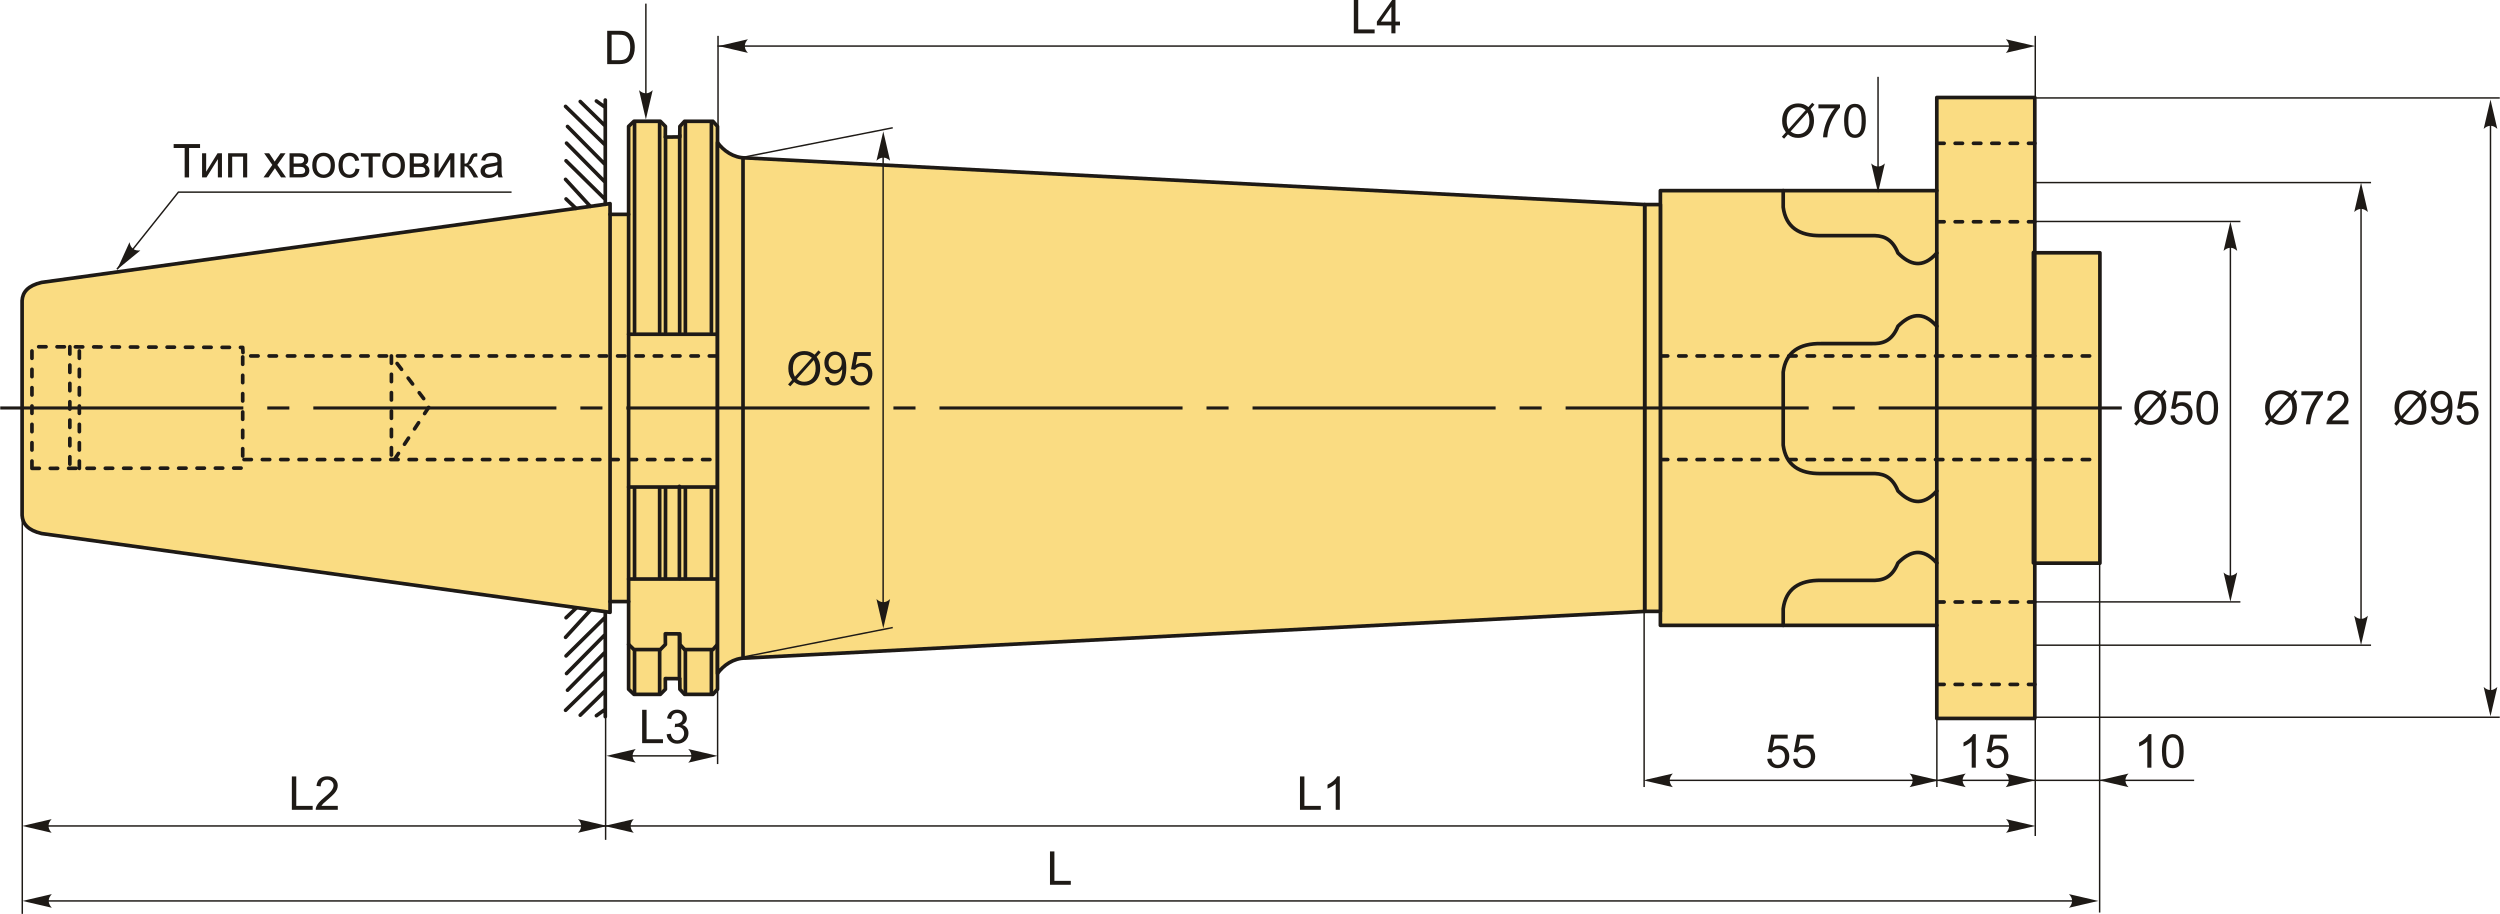 <?xml version="1.0" encoding="UTF-8"?>
<!DOCTYPE svg PUBLIC "-//W3C//DTD SVG 1.1//EN" "http://www.w3.org/Graphics/SVG/1.1/DTD/svg11.dtd">
<!-- Creator: CorelDRAW 2018 (64-Bit) -->
<svg xmlns="http://www.w3.org/2000/svg" xml:space="preserve" width="4024px" height="1471px" version="1.1" style="shape-rendering:geometricPrecision; text-rendering:geometricPrecision; image-rendering:optimizeQuality; fill-rule:evenodd; clip-rule:evenodd"
viewBox="0 0 4024 1471.29"
 xmlns:xlink="http://www.w3.org/1999/xlink">
 <defs>
  <style type="text/css">
   <![CDATA[
    .str2 {stroke:#1E1A16;stroke-width:5.91;stroke-miterlimit:22.926}
    .str3 {stroke:#1E1A16;stroke-width:2.36;stroke-miterlimit:22.926}
    .str0 {stroke:#1E1A16;stroke-width:5.91;stroke-linecap:round;stroke-linejoin:round;stroke-miterlimit:22.926}
    .str1 {stroke:#1E1A16;stroke-width:5.91;stroke-linecap:round;stroke-linejoin:round;stroke-miterlimit:22.926;stroke-dasharray:11.81 17.72}
    .fil1 {fill:none}
    .fil4 {fill:#1E1A16}
    .fil0 {fill:#FADC82}
    .fil3 {fill:#1E1A16;fill-rule:nonzero}
    .fil2 {fill:#1E1A16;fill-rule:nonzero}
   ]]>
  </style>
 </defs>
 <g id="Layer_x0020_1">
  <g id="_2893252408928">
   <g>
    <g>
     <path class="fil0 str0" d="M1154.71 306.87l0 -103.37 -7.38 -8.27 -45.62 0 -7.55 8.27 -0.19 16.98 -23.28 0.16 0.16 -17.14 -8.17 -8.27 -42.4 0 -8.66 8.27 0 141.63 -29.87 0 0 -17.3 -915.11 126.84c-21.87,5.12 -30.72,15.57 -31.44,29.35l0 345.58c0.72,13.78 9.57,24.23 31.44,29.35l915.11 126.84 0 -17.3 29.87 0 0 69.32 0 35.91 0 35.91 8.66 8.27 42.4 0 8.17 -8.27 -0.16 -17.14 23.28 0.16 0.19 16.98 7.55 8.27 45.62 0 7.38 -8.27 0 -35.91 0 -35.91 0 -31.06 0 -699.88z"/>
     <polyline class="fil1 str0" points="1011.62,1037.48 1020.28,1045.75 1062.68,1045.75 1070.85,1037.48 1070.69,1020.34 1093.97,1020.5 1094.16,1037.48 1101.71,1045.75 1147.33,1045.75 1154.71,1037.48 "/>
     <line class="fil1 str0" x1="981.75" y1="968.49" x2="981.75" y2= "345.13" />
     <line class="fil1 str0" x1="1011.62" y1="968.49" x2="1011.62" y2= "345.13" />
     <line class="fil1 str0" x1="1011.62" y1="538.06" x2="1154.71" y2= "538.06" />
     <line class="fil1 str0" x1="1011.62" y1="784.1" x2="1154.71" y2= "784.1" />
     <path class="fil1 str1" d="M51.04 754.03l339.29 -0.45 0.78 -13.73 766.71 0m-1106.78 14.18l0 -195.85 339.29 1.14 0.78 13.73 766.71 0m-1045.78 -14.87l0 195.85m15.31 0l0 -195.85m502.38 14.87l0 166.8m4.87 0l56.36 -85.88 -61.23 -80.92m-239.4 1.62l0 163.56"/>
     <path class="fil1 str0" d="M974.06 328.9l0 -167.83m-63.16 159.24l15.89 15.14m-16.68 -46.67l39.86 43.46m-39.07 -73.42l63.16 62.28m-62.38 -90.66l62.38 63.07m-60.8 -89.87l60.8 61.49m-63.95 -93.81l63.95 62.27m-40.3 -70.16l40.3 39.42m-14.29 -40.21l14.29 10.25"/>
     <path class="fil1 str0" d="M974.06 985.88l0 167.82m-63.16 -159.24l15.89 -15.14m-16.68 46.68l39.86 -43.46m-39.07 73.41l63.16 -62.28m-62.38 90.66l62.38 -63.06m-60.8 89.86l60.8 -61.48m-63.95 93.81l63.95 -62.28m-40.3 70.16l40.3 -39.42m-14.29 40.21l14.29 -10.25"/>
     <path class="fil1 str0" d="M1144.91 534.52l0 -338.2m-41.91 338.2l0 -338.2m-9.17 338.2l0 -316.79m-22.77 316.79l0 -313.96m-9.48 313.96l0 -338.2m-40.42 338.2l0 -338.2"/>
     <path class="fil1 str0" d="M1144.91 785.42l0 145.64m0 116.51l0 68.96m-41.91 -331.11l0 145.64m0 114.89l0 70.58m-9.6 -333.53l0 148.44m0 89.5l0 71.76m-22.34 -307.28l-0.18 145.41m-9.3 -145.41l0 145.64m0 115.7l0 69.77m-40.42 -331.11l0 145.64m0 115.7l0 69.77"/>
     <line class="fil1 str0" x1="1011.62" y1="932.19" x2="1154.71" y2= "932.19" />
    </g>
    <g>
     <polygon class="fil0 str0" points="3380.28,906.65 3380.28,406.97 3275.45,406.97 3275.45,156.97 3117.69,156.97 3117.69,306.87 2672.69,306.87 2672.69,1006.75 3117.69,1006.75 3117.69,1156.65 3275.45,1156.65 3275.45,906.65 "/>
     <line class="fil1 str0" x1="3117.69" y1="1006.75" x2="3117.69" y2= "306.87" />
     <line class="fil1 str0" x1="3275.45" y1="906.65" x2="3275.45" y2= "406.97" />
     <path class="fil1 str0" d="M2870.41 1006.84l0 -26.7c4.21,-32.12 25.65,-46.26 61.06,-45.8 46.65,0 33.79,0 80.44,0 17.01,0.52 33.05,-2.65 43.26,-27.99 19.12,-18.92 39.33,-25.89 62.52,0m-247.28 -599.48l0 26.7c4.21,32.12 25.65,46.25 61.06,45.8 46.65,0 33.79,0 80.44,0 17.01,-0.53 33.05,2.65 43.26,27.99 19.12,18.92 39.33,25.89 62.52,0m0 383.04c-23.19,25.89 -43.4,18.91 -62.52,0 -10.21,-25.34 -26.25,-28.52 -43.26,-27.99 -46.65,0 -33.79,0 -80.44,0 -35.41,0.45 -56.85,-13.68 -61.06,-45.8l0 -26.7 0 -64.23 0 -26.71c4.21,-32.11 25.65,-46.25 61.06,-45.8 46.65,0 33.79,0 80.44,0 17.01,0.53 33.05,-2.64 43.26,-27.98 19.12,-18.92 39.33,-25.9 62.52,0"/>
     <path class="fil1 str1" d="M3117.69 230.74l157.76 0m-157.76 126.28l157.76 0m-157.76 612.15l157.76 0m-157.76 132.67l157.76 0m-602.76 -361.99l707.59 0m-707.59 -166.8l707.59 0"/>
    </g>
    <rect class="fil0 str0" x="2647.38" y="329.36" width="25.31" height="654.91"/>
    <path class="fil0 str0" d="M1154.71 1084.27l0 -854.87c9.32,12.94 25.79,25.04 45.45,24.81l1447.22 75.15 0 654.95 -1447.22 75.14c-19.66,-0.22 -36.13,11.88 -45.45,24.82z"/>
    <line class="fil1 str2" x1="1195.79" y1="253.21" x2="1195.79" y2= "1057.82" />
   </g>
   <line class="fil1 str0" x1="3273.22" y1="906.18" x2="3273.22" y2= "406.5" />
   <path id="стрелка.cdr" class="fil2" d="M3590.35 356.69l10.99 47.25c-3.4,-3.09 -7.17,-5.16 -10.98,-5 -4.06,0.17 -7.12,1.46 -11,5l10.99 -47.25z"/>
   <path class="fil3" d="M3478.16 634.29l6.14 -6.87 3.61 3.08 -6.44 7.21c2.09,3.13 3.49,5.85 4.22,8.2 0.97,3.08 1.46,6.53 1.46,10.33 0,5.5 -1.12,10.4 -3.33,14.7 -2.23,4.3 -5.34,7.54 -9.35,9.74 -4.01,2.2 -8.28,3.3 -12.79,3.3 -3.36,0 -6.41,-0.47 -9.14,-1.42 -2.1,-0.74 -4.55,-2.15 -7.36,-4.23l-6.18 6.93 -3.61 -3.09 6.46 -7.24c-2.4,-3.64 -4,-6.74 -4.8,-9.31 -0.81,-2.58 -1.21,-5.68 -1.21,-9.29 0,-5.52 1.1,-10.43 3.3,-14.73 2.2,-4.31 5.27,-7.57 9.25,-9.8 3.96,-2.21 8.38,-3.33 13.24,-3.33 3.27,0 6.14,0.44 8.59,1.31 2.46,0.86 5.1,2.36 7.94,4.51zm-4.44 4.96c-2.31,-1.81 -4.31,-3.05 -6.04,-3.71 -1.71,-0.66 -3.72,-0.99 -6.04,-0.99 -5.34,0 -9.75,1.81 -13.22,5.44 -3.49,3.62 -5.23,9.04 -5.23,16.24 0,2.82 0.26,5.35 0.8,7.54 0.39,1.63 1.2,3.65 2.44,6.03l27.29 -30.55zm3 3.78l-27.19 30.44c1.89,1.53 3.62,2.61 5.2,3.22 2.07,0.82 4.31,1.21 6.72,1.21 5.32,0 9.69,-1.87 13.16,-5.63 3.46,-3.77 5.18,-9.04 5.18,-15.82 0,-5.09 -1.02,-9.55 -3.07,-13.42z"/>
   <path id="1" class="fil3" d="M3493.88 668.98l6.9 -0.53c0.52,3.37 1.7,5.89 3.55,7.59 1.85,1.69 4.12,2.54 6.78,2.54 3.21,0 5.9,-1.2 8.09,-3.59 2.17,-2.4 3.26,-5.57 3.26,-9.52 0,-3.77 -1.04,-6.73 -3.12,-8.9 -2.09,-2.18 -4.85,-3.27 -8.29,-3.27 -2.14,0 -4.05,0.49 -5.75,1.47 -1.69,0.97 -3.02,2.23 -3.99,3.78l-6.23 -0.9 5.18 -27.6 26.63 0 0 6.3 -21.37 0 -2.86 14.49c3.21,-2.26 6.59,-3.39 10.11,-3.39 4.68,0 8.63,1.63 11.84,4.88 3.22,3.25 4.83,7.42 4.83,12.52 0,4.87 -1.42,9.07 -4.24,12.6 -3.44,4.36 -8.14,6.53 -14.09,6.53 -4.88,0 -8.85,-1.37 -11.94,-4.11 -3.09,-2.74 -4.85,-6.37 -5.29,-10.89z"/>
   <path id="2" class="fil3" d="M3535.6 656.58c0,-6.34 0.65,-11.47 1.95,-15.34 1.31,-3.89 3.25,-6.88 5.83,-8.97 2.56,-2.08 5.8,-3.12 9.7,-3.12 2.87,0 5.4,0.57 7.59,1.74 2.17,1.16 3.97,2.84 5.37,5.02 1.4,2.18 2.5,4.84 3.3,7.98 0.82,3.14 1.22,7.37 1.22,12.69 0,6.3 -0.65,11.4 -1.94,15.27 -1.29,3.89 -3.23,6.88 -5.8,8.98 -2.57,2.1 -5.82,3.15 -9.74,3.15 -5.16,0 -9.23,-1.84 -12.18,-5.52 -3.54,-4.51 -5.3,-11.79 -5.3,-21.88zm6.75 0.02c0,8.84 1.03,14.72 3.09,17.62 2.06,2.91 4.61,4.36 7.64,4.36 3.02,0 5.57,-1.46 7.64,-4.37 2.06,-2.93 3.08,-8.79 3.08,-17.61 0,-8.84 -1.02,-14.71 -3.08,-17.61 -2.05,-2.91 -4.63,-4.36 -7.72,-4.36 -3.02,0 -5.45,1.28 -7.26,3.85 -2.26,3.26 -3.39,9.31 -3.39,18.12z"/>
   <line class="fil1 str3" x1="3273.22" y1="356.55" x2="3606.46" y2= "356.55" />
   <path id="стрелка.cdr_0" class="fil2" d="M3590.35 968.86l10.99 -47.25c-3.4,3.09 -7.17,5.16 -10.98,5.01 -4.06,-0.18 -7.12,-1.47 -11,-5.01l10.99 47.25z"/>
   <line class="fil1 str3" x1="3273.22" y1="969" x2="3606.46" y2= "969" />
   <line class="fil1 str3" x1="3590.35" y1="380.31" x2="3590.35" y2= "947.85" />
   <path id="стрелка.cdr_1" class="fil2" d="M3800.69 294.08l10.99 47.25c-3.4,-3.09 -7.17,-5.15 -10.98,-5 -4.06,0.17 -7.12,1.47 -11,5l10.99 -47.25z"/>
   <path class="fil3" d="M3688.5 634.29l6.13 -6.87 3.62 3.08 -6.44 7.21c2.09,3.13 3.49,5.85 4.22,8.2 0.97,3.08 1.45,6.53 1.45,10.33 0,5.5 -1.11,10.4 -3.32,14.7 -2.23,4.3 -5.34,7.54 -9.35,9.74 -4.02,2.2 -8.28,3.3 -12.79,3.3 -3.36,0 -6.41,-0.47 -9.14,-1.42 -2.1,-0.74 -4.55,-2.15 -7.36,-4.23l-6.18 6.93 -3.61 -3.09 6.46 -7.24c-2.4,-3.64 -4,-6.74 -4.8,-9.31 -0.81,-2.58 -1.21,-5.68 -1.21,-9.29 0,-5.52 1.1,-10.43 3.3,-14.73 2.2,-4.31 5.27,-7.57 9.25,-9.8 3.96,-2.21 8.38,-3.33 13.24,-3.33 3.27,0 6.14,0.44 8.59,1.31 2.46,0.86 5.1,2.36 7.94,4.51zm-4.44 4.96c-2.31,-1.81 -4.32,-3.05 -6.04,-3.71 -1.71,-0.66 -3.73,-0.99 -6.04,-0.99 -5.34,0 -9.75,1.81 -13.23,5.44 -3.48,3.62 -5.22,9.04 -5.22,16.24 0,2.82 0.26,5.35 0.8,7.54 0.39,1.63 1.2,3.65 2.44,6.03l27.29 -30.55zm3 3.78l-27.19 30.44c1.89,1.53 3.62,2.61 5.2,3.22 2.07,0.82 4.31,1.21 6.72,1.21 5.32,0 9.69,-1.87 13.16,-5.63 3.46,-3.77 5.18,-9.04 5.18,-15.82 0,-5.09 -1.02,-9.55 -3.07,-13.42z"/>
   <path id="1" class="fil3" d="M3704.6 636.35l0 -6.3 34.73 0 0 5.1c-3.42,3.64 -6.82,8.48 -10.17,14.51 -3.36,6.04 -5.95,12.26 -7.79,18.64 -1.31,4.49 -2.16,9.43 -2.52,14.78l-6.75 0c0.07,-4.22 0.9,-9.34 2.49,-15.33 1.58,-6 3.85,-11.77 6.81,-17.34 2.96,-5.56 6.11,-10.25 9.45,-14.06l-26.25 0z"/>
   <path id="2" class="fil3" d="M3780.52 676.78l0 6.3 -35.55 0c-0.06,-1.59 0.21,-3.11 0.77,-4.59 0.91,-2.41 2.38,-4.8 4.39,-7.14 2.01,-2.33 4.89,-5.03 8.62,-8.1 5.82,-4.78 9.77,-8.57 11.83,-11.37 2.08,-2.8 3.11,-5.45 3.11,-7.95 0,-2.62 -0.93,-4.82 -2.81,-6.62 -1.87,-1.78 -4.32,-2.68 -7.34,-2.68 -3.18,0 -5.74,0.94 -7.65,2.85 -1.91,1.88 -2.87,4.51 -2.9,7.87l-6.75 -0.67c0.46,-5.05 2.21,-8.9 5.24,-11.55 3.04,-2.66 7.1,-3.98 12.21,-3.98 5.15,0 9.24,1.42 12.24,4.29 3.01,2.86 4.51,6.41 4.51,10.64 0,2.15 -0.43,4.26 -1.32,6.33 -0.88,2.09 -2.34,4.28 -4.38,6.58 -2.05,2.29 -5.43,5.45 -10.16,9.45 -3.96,3.33 -6.51,5.58 -7.64,6.76 -1.12,1.19 -2.05,2.38 -2.79,3.58l26.37 0z"/>
   <line class="fil1 str3" x1="3273.22" y1="293.94" x2="3816.8" y2= "293.94" />
   <path id="стрелка.cdr_2" class="fil2" d="M3800.69 1038.56l10.99 -47.25c-3.4,3.09 -7.17,5.15 -10.98,5 -4.06,-0.17 -7.12,-1.47 -11,-5l10.99 47.25z"/>
   <line class="fil1 str3" x1="3273.22" y1="1038.7" x2="3816.8" y2= "1038.7" />
   <line class="fil1 str3" x1="3800.69" y1="311.88" x2="3800.69" y2= "1016.28" />
   <path id="стрелка.cdr_3" class="fil2" d="M4009.09 160.29l10.99 47.25c-3.4,-3.09 -7.16,-5.16 -10.98,-5 -4.05,0.17 -7.11,1.46 -11,5l10.99 -47.25z"/>
   <path class="fil3" d="M3896.9 634.29l6.14 -6.87 3.61 3.08 -6.44 7.21c2.09,3.13 3.49,5.85 4.23,8.2 0.96,3.08 1.45,6.53 1.45,10.33 0,5.5 -1.11,10.4 -3.33,14.7 -2.22,4.3 -5.34,7.54 -9.35,9.74 -4.01,2.2 -8.27,3.3 -12.79,3.3 -3.36,0 -6.41,-0.47 -9.14,-1.42 -2.1,-0.74 -4.55,-2.15 -7.36,-4.23l-6.17 6.93 -3.62 -3.09 6.47 -7.24c-2.4,-3.64 -4.01,-6.74 -4.8,-9.31 -0.82,-2.58 -1.22,-5.68 -1.22,-9.29 0,-5.52 1.1,-10.43 3.3,-14.73 2.2,-4.31 5.28,-7.57 9.25,-9.8 3.97,-2.21 8.38,-3.33 13.24,-3.33 3.28,0 6.14,0.44 8.59,1.31 2.46,0.86 5.1,2.36 7.94,4.51zm-4.44 4.96c-2.31,-1.81 -4.31,-3.05 -6.04,-3.71 -1.71,-0.66 -3.72,-0.99 -6.03,-0.99 -5.34,0 -9.76,1.81 -13.23,5.44 -3.49,3.62 -5.23,9.04 -5.23,16.24 0,2.82 0.27,5.35 0.8,7.54 0.39,1.63 1.2,3.65 2.44,6.03l27.29 -30.55zm3 3.78l-27.19 30.44c1.89,1.53 3.63,2.61 5.2,3.22 2.08,0.82 4.32,1.21 6.73,1.21 5.31,0 9.69,-1.87 13.15,-5.63 3.46,-3.77 5.19,-9.04 5.19,-15.82 0,-5.09 -1.03,-9.55 -3.08,-13.42z"/>
   <path id="1" class="fil3" d="M3913.6 670.63l6.3 -0.53c0.54,2.98 1.56,5.13 3.08,6.47 1.51,1.33 3.45,2.01 5.82,2.01 2.03,0 3.8,-0.46 5.34,-1.4 1.54,-0.93 2.79,-2.16 3.75,-3.72 0.96,-1.56 1.78,-3.66 2.44,-6.29 0.66,-2.64 0.99,-5.33 0.99,-8.07 0,-0.28 -0.02,-0.73 -0.04,-1.32 -1.31,2.1 -3.11,3.81 -5.39,5.11 -2.27,1.31 -4.75,1.96 -7.4,1.96 -4.44,0 -8.19,-1.61 -11.26,-4.83 -3.07,-3.22 -4.6,-7.47 -4.6,-12.74 0,-5.45 1.6,-9.83 4.81,-13.15 3.2,-3.32 7.21,-4.98 12.05,-4.98 3.48,0 6.66,0.94 9.56,2.82 2.89,1.88 5.08,4.56 6.58,8.04 1.5,3.48 2.25,8.52 2.25,15.11 0,6.86 -0.74,12.32 -2.23,16.38 -1.48,4.08 -3.71,7.17 -6.65,9.29 -2.93,2.13 -6.37,3.19 -10.32,3.19 -4.2,0 -7.63,-1.16 -10.29,-3.5 -2.65,-2.34 -4.25,-5.63 -4.79,-9.85zm26.93 -23.69c0,-3.78 -1,-6.78 -3,-8.99 -1.99,-2.21 -4.41,-3.32 -7.26,-3.32 -2.96,0 -5.51,1.18 -7.66,3.57 -2.16,2.39 -3.23,5.49 -3.23,9.29 0,3.41 1.02,6.19 3.06,8.31 2.05,2.14 4.6,3.2 7.64,3.2 3.05,0 5.55,-1.06 7.51,-3.2 1.96,-2.12 2.94,-5.08 2.94,-8.86z"/>
   <path id="2" class="fil3" d="M3954.34 668.98l6.91 -0.53c0.51,3.37 1.69,5.89 3.55,7.59 1.85,1.69 4.11,2.54 6.77,2.54 3.21,0 5.9,-1.2 8.09,-3.59 2.18,-2.4 3.26,-5.57 3.26,-9.52 0,-3.77 -1.04,-6.73 -3.12,-8.9 -2.09,-2.18 -4.85,-3.27 -8.29,-3.27 -2.14,0 -4.05,0.49 -5.75,1.47 -1.69,0.97 -3.01,2.23 -3.99,3.78l-6.23 -0.9 5.18 -27.6 26.63 0 0 6.3 -21.37 0 -2.86 14.49c3.21,-2.26 6.59,-3.39 10.11,-3.39 4.68,0 8.63,1.63 11.84,4.88 3.22,3.25 4.83,7.42 4.83,12.52 0,4.87 -1.41,9.07 -4.24,12.6 -3.44,4.36 -8.14,6.53 -14.09,6.53 -4.87,0 -8.85,-1.37 -11.94,-4.11 -3.09,-2.74 -4.85,-6.37 -5.29,-10.89z"/>
   <path id="стрелка.cdr_4" class="fil2" d="M4009.09 1153.22l10.99 -47.25c-3.4,3.09 -7.16,5.16 -10.98,5.01 -4.05,-0.17 -7.11,-1.47 -11,-5.01l10.99 47.25z"/>
   <line class="fil1 str3" x1="4009.09" y1="182.44" x2="4009.09" y2= "1145.72" />
   <line class="fil1 str3" x1="3273.22" y1="157.68" x2="4024" y2= "157.68" />
   <line class="fil1 str3" x1="3273.22" y1="1154.71" x2="4024" y2= "1154.71" />
   <polyline class="fil1 str3" points="187.85,433.47 286.84,309.27 823.17,309.27 "/>
   <path id="стрелка.cdr_5" class="fil2" d="M188.07 434.02l37.5 -30.79c-4.58,0.38 -8.83,-0.27 -11.76,-2.71 -3.11,-2.61 -4.75,-5.5 -5.67,-10.67l-20.07 44.17z"/>
   <polygon class="fil3" points="296.87,285.65 296.87,238.25 279.16,238.25 279.16,231.95 321.69,231.95 321.69,238.25 303.99,238.25 303.99,285.65 "/>
   <polygon id="1" class="fil3" points="324.91,246.72 331.51,246.72 331.51,276.41 349.85,246.72 356.94,246.72 356.94,285.65 350.34,285.65 350.34,256.15 332.02,285.65 324.91,285.65 "/>
   <polygon id="2" class="fil3" points="366.81,246.72 397.57,246.72 397.57,285.65 390.96,285.65 390.96,252.2 373.41,252.2 373.41,285.65 366.81,285.65 "/>
   <path id="3" class="fil3" d="M423.77 285.65l14.21 -20.16 -13.16 -18.77 8.11 0 6.15 9.19c1.14,1.73 2.04,3.13 2.68,4.23 1.11,-1.57 2.1,-2.98 2.99,-4.24l6.47 -9.18 8.06 0 -13.23 18.77 14.1 20.16 -8.03 0 -8.05 -12 -1.84 -2.89 -10.4 14.89 -8.06 0z"/>
   <path id="4" class="fil3" d="M465.77 246.72l15.19 0c3.73,0 6.5,0.31 8.33,0.94 1.81,0.62 3.37,1.76 4.67,3.42 1.32,1.68 1.97,3.67 1.97,5.99 0,1.87 -0.39,3.49 -1.15,4.87 -0.78,1.38 -1.93,2.55 -3.48,3.47 1.83,0.61 3.34,1.75 4.55,3.43 1.2,1.66 1.8,3.65 1.8,5.93 -0.24,3.69 -1.56,6.43 -3.95,8.21 -2.39,1.78 -5.86,2.67 -10.41,2.67l-17.52 0 0 -38.93zm6.6 16.43l7.01 0c2.78,0 4.71,-0.15 5.75,-0.44 1.05,-0.3 1.98,-0.89 2.81,-1.79 0.82,-0.88 1.24,-1.96 1.24,-3.21 0,-2.06 -0.73,-3.49 -2.17,-4.3 -1.45,-0.81 -3.92,-1.21 -7.42,-1.21l-7.22 0 0 10.95zm0 17.1l8.67 0c3.72,0 6.29,-0.44 7.67,-1.3 1.39,-0.87 2.12,-2.36 2.19,-4.5 0,-1.24 -0.4,-2.4 -1.2,-3.46 -0.81,-1.07 -1.86,-1.74 -3.15,-2.02 -1.29,-0.28 -3.36,-0.42 -6.21,-0.42l-7.97 0 0 11.7z"/>
   <path id="5" class="fil3" d="M502.32 266.19c0,-7.19 2,-12.52 6.01,-15.98 3.34,-2.88 7.43,-4.31 12.24,-4.31 5.34,0 9.71,1.75 13.11,5.25 3.39,3.49 5.09,8.32 5.09,14.49 0,5 -0.75,8.92 -2.25,11.79 -1.5,2.86 -3.69,5.08 -6.56,6.67 -2.87,1.59 -6,2.38 -9.39,2.38 -5.45,0 -9.85,-1.74 -13.22,-5.23 -3.36,-3.49 -5.03,-8.51 -5.03,-15.06zm6.75 0.01c0,4.97 1.08,8.7 3.26,11.16 2.19,2.48 4.93,3.72 8.24,3.72 3.27,0 6,-1.24 8.19,-3.73 2.17,-2.49 3.26,-6.27 3.26,-11.36 0,-4.8 -1.1,-8.44 -3.29,-10.9 -2.19,-2.48 -4.91,-3.72 -8.16,-3.72 -3.31,0 -6.05,1.23 -8.24,3.69 -2.18,2.46 -3.26,6.18 -3.26,11.14z"/>
   <path id="6" class="fil3" d="M571.94 271.4l6.45 0.9c-0.72,4.44 -2.52,7.9 -5.43,10.41 -2.91,2.52 -6.5,3.77 -10.74,3.77 -5.31,0 -9.59,-1.74 -12.81,-5.22 -3.24,-3.47 -4.85,-8.45 -4.85,-14.92 0,-4.2 0.7,-7.87 2.09,-11.02 1.38,-3.14 3.5,-5.5 6.35,-7.06 2.83,-1.58 5.92,-2.36 9.27,-2.36 4.22,0 7.68,1.06 10.36,3.2 2.68,2.13 4.41,5.17 5.16,9.1l-6.38 0.97c-0.61,-2.61 -1.69,-4.57 -3.25,-5.9 -1.55,-1.31 -3.42,-1.97 -5.62,-1.97 -3.33,0 -6.03,1.18 -8.12,3.56 -2.07,2.39 -3.11,6.14 -3.11,11.29 0,5.23 1,9.01 3,11.38 2.01,2.36 4.63,3.55 7.84,3.55 2.6,0 4.76,-0.79 6.49,-2.38 1.73,-1.57 2.83,-4.01 3.3,-7.3z"/>
   <polygon id="7" class="fil3" points="580.56,246.72 612.07,246.72 612.07,252.2 599.62,252.2 599.62,285.65 593.01,285.65 593.01,252.2 580.56,252.2 "/>
   <path id="8" class="fil3" d="M615.06 266.19c0,-7.19 2,-12.52 6.01,-15.98 3.34,-2.88 7.42,-4.31 12.24,-4.31 5.34,0 9.71,1.75 13.11,5.25 3.39,3.49 5.09,8.32 5.09,14.49 0,5 -0.75,8.92 -2.25,11.79 -1.5,2.86 -3.69,5.08 -6.56,6.67 -2.87,1.59 -6.01,2.38 -9.39,2.38 -5.45,0 -9.85,-1.74 -13.22,-5.23 -3.36,-3.49 -5.03,-8.51 -5.03,-15.06zm6.75 0.01c0,4.97 1.08,8.7 3.26,11.16 2.19,2.48 4.92,3.72 8.24,3.72 3.27,0 6,-1.24 8.19,-3.73 2.17,-2.49 3.26,-6.27 3.26,-11.36 0,-4.8 -1.1,-8.44 -3.29,-10.9 -2.19,-2.48 -4.91,-3.72 -8.16,-3.72 -3.32,0 -6.05,1.23 -8.24,3.69 -2.18,2.46 -3.26,6.18 -3.26,11.14z"/>
   <path id="9" class="fil3" d="M659.25 246.72l15.19 0c3.72,0 6.5,0.31 8.32,0.94 1.82,0.62 3.38,1.76 4.68,3.42 1.31,1.68 1.96,3.67 1.96,5.99 0,1.87 -0.39,3.49 -1.15,4.87 -0.77,1.38 -1.92,2.55 -3.47,3.47 1.82,0.61 3.33,1.75 4.55,3.43 1.2,1.66 1.8,3.65 1.8,5.93 -0.24,3.69 -1.56,6.43 -3.95,8.21 -2.39,1.78 -5.87,2.67 -10.42,2.67l-17.51 0 0 -38.93zm6.6 16.43l7 0c2.79,0 4.71,-0.15 5.75,-0.44 1.05,-0.3 1.99,-0.89 2.81,-1.79 0.83,-0.88 1.24,-1.96 1.24,-3.21 0,-2.06 -0.72,-3.49 -2.16,-4.3 -1.45,-0.81 -3.93,-1.21 -7.43,-1.21l-7.21 0 0 10.95zm0 17.1l8.66 0c3.73,0 6.29,-0.44 7.68,-1.3 1.39,-0.87 2.11,-2.36 2.19,-4.5 0,-1.24 -0.4,-2.4 -1.2,-3.46 -0.82,-1.07 -1.87,-1.74 -3.15,-2.02 -1.29,-0.28 -3.37,-0.42 -6.22,-0.42l-7.96 0 0 11.7z"/>
   <polygon id="10" class="fil3" points="699.1,246.72 705.7,246.72 705.7,276.41 724.04,246.72 731.13,246.72 731.13,285.65 724.53,285.65 724.53,256.15 706.22,285.65 699.1,285.65 "/>
   <path id="11" class="fil3" d="M740.93 246.72l6.6 0 0 16.8c2.11,0 3.58,-0.4 4.43,-1.21 0.84,-0.8 2.08,-3.14 3.73,-7.02 1.3,-3.08 2.35,-5.11 3.15,-6.08 0.81,-0.98 1.73,-1.64 2.78,-1.98 1.07,-0.33 2.75,-0.51 5.07,-0.51l1.32 0 0 5.44 -1.84 -0.04c-1.73,0 -2.85,0.27 -3.33,0.78 -0.52,0.54 -1.3,2.13 -2.35,4.8 -1,2.55 -1.92,4.31 -2.75,5.29 -0.83,0.97 -2.12,1.86 -3.85,2.67 2.83,0.76 5.63,3.4 8.38,7.93l7.24 12.06 -7.25 0 -7.14 -12.02c-1.43,-2.44 -2.69,-4.04 -3.75,-4.82 -1.07,-0.77 -2.35,-1.16 -3.84,-1.16l0 18 -6.6 0 0 -38.93z"/>
   <path id="12" class="fil3" d="M800.9 280.78c-2.45,2.08 -4.81,3.55 -7.07,4.41 -2.27,0.86 -4.69,1.29 -7.29,1.29 -4.28,0 -7.57,-1.04 -9.87,-3.13 -2.29,-2.07 -3.45,-4.74 -3.45,-7.98 0,-1.89 0.44,-3.63 1.31,-5.21 0.87,-1.57 2.01,-2.82 3.41,-3.77 1.41,-0.95 2.99,-1.68 4.75,-2.17 1.3,-0.33 3.26,-0.66 5.87,-0.98 5.33,-0.63 9.27,-1.39 11.78,-2.27 0.02,-0.9 0.04,-1.47 0.04,-1.71 0,-2.67 -0.63,-4.56 -1.88,-5.66 -1.68,-1.49 -4.2,-2.23 -7.52,-2.23 -3.12,0 -5.42,0.55 -6.89,1.64 -1.49,1.09 -2.58,3.01 -3.29,5.79l-6.45 -0.9c0.59,-2.76 1.55,-5 2.9,-6.7 1.35,-1.7 3.3,-3 5.85,-3.93 2.54,-0.91 5.5,-1.37 8.85,-1.37 3.33,0 6.04,0.38 8.13,1.17 2.07,0.79 3.61,1.76 4.59,2.95 0.97,1.19 1.66,2.69 2.06,4.5 0.21,1.13 0.32,3.15 0.32,6.07l0 8.75c0,6.11 0.14,9.97 0.42,11.61 0.26,1.64 0.81,3.2 1.61,4.7l-6.9 0c-0.66,-1.39 -1.09,-3.01 -1.28,-4.87zm-0.52 -14.63c-2.4,0.97 -6,1.8 -10.8,2.47 -2.73,0.39 -4.65,0.83 -5.78,1.32 -1.12,0.48 -1.99,1.2 -2.6,2.12 -0.61,0.94 -0.92,1.98 -0.92,3.13 0,1.74 0.66,3.2 2,4.36 1.33,1.16 3.28,1.75 5.85,1.75 2.53,0 4.8,-0.55 6.78,-1.66 1.98,-1.1 3.44,-2.62 4.37,-4.53 0.71,-1.48 1.06,-3.67 1.06,-6.56l0.04 -2.4z"/>
   <path id="стрелка.cdr_6" class="fil2" d="M1039.4 192.45l10.99 -47.25c-3.4,3.09 -7.16,5.16 -10.97,5.01 -4.06,-0.18 -7.12,-1.47 -11.01,-5.01l10.99 47.25z"/>
   <line class="fil1 str3" x1="1039.4" y1="5.83" x2="1039.4" y2= "171.44" />
   <path class="fil3" d="M977.13 103.25l0 -53.71 18.51 0c4.17,0 7.36,0.25 9.56,0.76 3.08,0.72 5.7,2 7.88,3.85 2.83,2.4 4.95,5.46 6.35,9.18 1.41,3.73 2.11,7.99 2.11,12.78 0,4.07 -0.48,7.69 -1.43,10.84 -0.95,3.15 -2.17,5.76 -3.66,7.82 -1.5,2.07 -3.13,3.69 -4.9,4.86 -1.76,1.19 -3.9,2.09 -6.4,2.71 -2.51,0.61 -5.39,0.91 -8.64,0.91l-19.38 0zm7.13 -6.3l11.45 0c3.54,0 6.31,-0.33 8.33,-0.99 2.01,-0.66 3.61,-1.59 4.81,-2.79 1.68,-1.69 2.99,-3.96 3.93,-6.81 0.93,-2.85 1.41,-6.3 1.41,-10.37 0,-5.62 -0.93,-9.95 -2.76,-12.97 -1.84,-3.03 -4.08,-5.05 -6.72,-6.08 -1.9,-0.74 -4.96,-1.1 -9.19,-1.1l-11.26 0 0 41.11z"/>
   <path id="стрелка.cdr_7" class="fil2" d="M3023.09 310.31l10.98 -47.25c-3.39,3.09 -7.16,5.15 -10.97,5 -4.06,-0.17 -7.12,-1.47 -11,-5l10.99 47.25z"/>
   <line class="fil1 str3" x1="3023.09" y1="123.69" x2="3023.09" y2= "289.29" />
   <path class="fil3" d="M2911.01 172.31l6.14 -6.87 3.61 3.08 -6.44 7.21c2.09,3.13 3.49,5.85 4.23,8.2 0.96,3.08 1.45,6.53 1.45,10.33 0,5.5 -1.11,10.4 -3.33,14.7 -2.22,4.3 -5.33,7.54 -9.35,9.74 -4.01,2.2 -8.27,3.3 -12.79,3.3 -3.36,0 -6.41,-0.47 -9.13,-1.42 -2.1,-0.74 -4.55,-2.15 -7.37,-4.23l-6.17 6.93 -3.62 -3.09 6.47 -7.24c-2.4,-3.64 -4,-6.74 -4.8,-9.31 -0.82,-2.58 -1.22,-5.68 -1.22,-9.29 0,-5.52 1.1,-10.43 3.3,-14.73 2.2,-4.31 5.28,-7.57 9.26,-9.8 3.96,-2.21 8.37,-3.33 13.23,-3.33 3.28,0 6.14,0.44 8.59,1.31 2.47,0.86 5.1,2.36 7.94,4.51zm-4.44 4.96c-2.31,-1.81 -4.31,-3.05 -6.03,-3.71 -1.72,-0.66 -3.73,-0.99 -6.04,-0.99 -5.34,0 -9.75,1.81 -13.23,5.44 -3.49,3.62 -5.23,9.04 -5.23,16.24 0,2.82 0.27,5.35 0.8,7.54 0.39,1.63 1.2,3.65 2.44,6.03l27.29 -30.55zm3 3.78l-27.19 30.44c1.89,1.53 3.63,2.61 5.2,3.22 2.08,0.82 4.32,1.21 6.73,1.21 5.31,0 9.69,-1.87 13.15,-5.63 3.46,-3.77 5.19,-9.04 5.19,-15.82 0,-5.09 -1.03,-9.55 -3.08,-13.42z"/>
   <path id="1" class="fil3" d="M2927.11 174.37l0 -6.3 34.73 0 0 5.1c-3.41,3.64 -6.81,8.48 -10.16,14.51 -3.36,6.04 -5.95,12.26 -7.79,18.64 -1.31,4.49 -2.16,9.43 -2.52,14.78l-6.76 0c0.08,-4.22 0.9,-9.34 2.49,-15.33 1.59,-6 3.85,-11.77 6.82,-17.34 2.96,-5.56 6.11,-10.25 9.45,-14.06l-26.26 0z"/>
   <path id="2" class="fil3" d="M2968.46 194.6c0,-6.34 0.65,-11.47 1.95,-15.34 1.31,-3.89 3.25,-6.88 5.82,-8.97 2.56,-2.08 5.8,-3.12 9.7,-3.12 2.88,0 5.4,0.57 7.59,1.74 2.18,1.16 3.98,2.84 5.38,5.02 1.4,2.18 2.5,4.84 3.3,7.98 0.81,3.14 1.21,7.37 1.21,12.69 0,6.3 -0.65,11.4 -1.94,15.27 -1.28,3.89 -3.22,6.88 -5.8,8.98 -2.56,2.1 -5.81,3.15 -9.74,3.15 -5.16,0 -9.22,-1.84 -12.17,-5.52 -3.54,-4.51 -5.3,-11.79 -5.3,-21.88zm6.75 0.02c0,8.84 1.02,14.72 3.08,17.62 2.07,2.91 4.62,4.36 7.64,4.36 3.03,0 5.58,-1.46 7.64,-4.37 2.06,-2.93 3.09,-8.79 3.09,-17.61 0,-8.84 -1.03,-14.71 -3.09,-17.61 -2.05,-2.91 -4.62,-4.36 -7.71,-4.36 -3.03,0 -5.45,1.28 -7.27,3.85 -2.26,3.26 -3.38,9.31 -3.38,18.12z"/>
   <path id="стрелка.cdr_8" class="fil2" d="M3276.13 74.17l-47.25 -10.98c3.09,3.39 5.16,7.16 5,10.97 -0.17,4.06 -1.46,7.12 -5,11l47.25 -10.99z"/>
   <line class="fil1 str3" x1="3252.51" y1="74.17" x2="1154.71" y2= "74.17" />
   <polygon class="fil3" points="2179.12,53.71 2179.12,0 2186.24,0 2186.24,47.41 2212.64,47.41 2212.64,53.71 "/>
   <path id="1" class="fil3" d="M2239.59 53.71l0 -12.83 -23.33 0 0 -6.08 24.53 -34.8 5.4 0 0 34.8 7.27 0 0 6.08 -7.27 0 0 12.83 -6.6 0zm0 -18.91l0 -24.16 -16.84 24.16 16.84 0z"/>
   <line class="fil1 str3" x1="1155.57" y1="211.25" x2="1155.57" y2= "57.73" />
   <line class="fil1 str3" x1="3276.21" y1="211.25" x2="3276.21" y2= "57.73" />
   <path id="стрелка.cdr_9" class="fil2" d="M1156.45 74.17l47.25 -10.98c-3.09,3.39 -5.16,7.16 -5,10.97 0.17,4.06 1.46,7.12 5,11l-47.25 -10.99z"/>
   <path id="стрелка.cdr_10" class="fil2" d="M3275.83 1256.29l-47.25 -10.98c3.09,3.39 5.15,7.16 5,10.97 -0.17,4.06 -1.47,7.12 -5,11l47.25 -10.99z"/>
   <line class="fil1 str3" x1="3532" y1="1256.29" x2="2650.89" y2= "1256.29" />
   <path class="fil3" d="M3180.47 1235.83l-6.6 0 0 -42.03c-1.59,1.52 -3.68,3.04 -6.25,4.55 -2.58,1.51 -4.9,2.65 -6.95,3.4l0 -6.38c3.68,-1.72 6.91,-3.82 9.67,-6.3 2.76,-2.46 4.73,-4.85 5.88,-7.18l4.25 0 0 53.94z"/>
   <path id="1" class="fil3" d="M3197.43 1221.73l6.9 -0.53c0.52,3.36 1.7,5.89 3.56,7.59 1.85,1.69 4.11,2.54 6.77,2.54 3.21,0 5.9,-1.2 8.09,-3.59 2.18,-2.4 3.26,-5.58 3.26,-9.53 0,-3.76 -1.04,-6.72 -3.12,-8.9 -2.09,-2.17 -4.85,-3.26 -8.29,-3.26 -2.14,0 -4.05,0.49 -5.75,1.46 -1.69,0.98 -3.02,2.24 -3.99,3.79l-6.23 -0.9 5.18 -27.61 26.63 0 0 6.31 -21.37 0 -2.86 14.49c3.21,-2.27 6.59,-3.39 10.11,-3.39 4.68,0 8.63,1.62 11.84,4.87 3.22,3.25 4.83,7.43 4.83,12.53 0,4.86 -1.41,9.06 -4.24,12.6 -3.44,4.35 -8.14,6.53 -14.09,6.53 -4.88,0 -8.85,-1.38 -11.94,-4.12 -3.09,-2.73 -4.85,-6.36 -5.29,-10.88z"/>
   <path id="стрелка.cdr_11" class="fil2" d="M3116.98 1256.29l47.25 -10.98c-3.09,3.39 -5.16,7.16 -5,10.97 0.17,4.06 1.46,7.12 5,11l-47.25 -10.99z"/>
   <line class="fil1 str3" x1="3117.79" y1="1148.4" x2="3117.79" y2= "1267.06" />
   <line class="fil1 str3" x1="3276.21" y1="1148.4" x2="3276.21" y2= "1345.89" />
   <path class="fil3" d="M3463.19 1235.83l-6.6 0 0 -42.03c-1.58,1.52 -3.67,3.04 -6.25,4.55 -2.57,1.51 -4.9,2.65 -6.95,3.4l0 -6.38c3.69,-1.72 6.92,-3.82 9.68,-6.3 2.76,-2.46 4.72,-4.85 5.87,-7.18l4.25 0 0 53.94z"/>
   <path id="1" class="fil3" d="M3480.16 1209.32c0,-6.33 0.65,-11.46 1.95,-15.34 1.31,-3.88 3.25,-6.87 5.83,-8.96 2.56,-2.09 5.8,-3.13 9.7,-3.13 2.87,0 5.4,0.58 7.59,1.74 2.17,1.17 3.97,2.84 5.37,5.03 1.4,2.17 2.5,4.84 3.3,7.97 0.81,3.14 1.21,7.38 1.21,12.69 0,6.3 -0.65,11.4 -1.93,15.28 -1.29,3.89 -3.23,6.88 -5.8,8.98 -2.57,2.1 -5.82,3.15 -9.74,3.15 -5.17,0 -9.23,-1.84 -12.18,-5.53 -3.54,-4.5 -5.3,-11.79 -5.3,-21.88zm6.75 0.03c0,8.84 1.03,14.71 3.09,17.61 2.06,2.92 4.61,4.37 7.64,4.37 3.02,0 5.57,-1.47 7.64,-4.38 2.06,-2.92 3.08,-8.79 3.08,-17.6 0,-8.84 -1.02,-14.72 -3.08,-17.62 -2.06,-2.91 -4.63,-4.36 -7.72,-4.36 -3.02,0 -5.45,1.29 -7.26,3.85 -2.26,3.26 -3.39,9.31 -3.39,18.13z"/>
   <line class="fil1 str3" x1="3379.84" y1="850.83" x2="3379.84" y2= "1469.12" />
   <path id="стрелка.cdr_12" class="fil2" d="M3379.09 1256.29l47.25 -10.98c-3.09,3.39 -5.15,7.16 -5,10.97 0.17,4.06 1.47,7.12 5,11l-47.25 -10.99z"/>
   <path id="стрелка.cdr_13" class="fil2" d="M3276.42 1329.73l-47.25 -10.99c3.09,3.4 5.16,7.16 5,10.98 -0.17,4.06 -1.47,7.12 -5,11l47.25 -10.99z"/>
   <line class="fil1 str3" x1="3261.59" y1="1329.73" x2="72.63" y2= "1329.73" />
   <line class="fil1 str3" x1="974.59" y1="1104.26" x2="974.59" y2= "1352.11" />
   <path id="стрелка.cdr_14" class="fil2" d="M977.39 1329.73l-47.25 -10.99c3.09,3.4 5.16,7.16 5,10.98 -0.17,4.06 -1.47,7.12 -5,11l47.25 -10.99z"/>
   <path id="стрелка.cdr_15" class="fil2" d="M35.47 1329.73l47.25 -10.99c-3.09,3.4 -5.15,7.16 -5,10.98 0.17,4.06 1.47,7.12 5,11l-47.25 -10.99z"/>
   <path id="стрелка.cdr_16" class="fil2" d="M972.64 1329.73l47.25 -10.99c-3.09,3.4 -5.15,7.16 -5,10.98 0.17,4.06 1.47,7.12 5,11l-47.25 -10.99z"/>
   <polygon class="fil3" points="2092.46,1303.71 2092.46,1250.01 2099.58,1250.01 2099.58,1297.41 2125.99,1297.41 2125.99,1303.71 "/>
   <path id="1" class="fil3" d="M2156.6 1303.71l-6.6 0 0 -42.03c-1.58,1.53 -3.67,3.04 -6.25,4.55 -2.57,1.52 -4.9,2.65 -6.95,3.4l0 -6.37c3.69,-1.73 6.92,-3.83 9.68,-6.3 2.76,-2.47 4.72,-4.85 5.87,-7.18l4.25 0 0 53.93z"/>
   <polygon class="fil3" points="469.44,1303.71 469.44,1250.01 476.57,1250.01 476.57,1297.41 502.97,1297.41 502.97,1303.71 "/>
   <path id="1" class="fil3" d="M543.42 1297.41l0 6.3 -35.56 0c-0.05,-1.58 0.21,-3.11 0.78,-4.58 0.91,-2.42 2.37,-4.81 4.38,-7.14 2.02,-2.34 4.89,-5.04 8.63,-8.1 5.81,-4.79 9.76,-8.58 11.83,-11.38 2.07,-2.8 3.11,-5.45 3.11,-7.95 0,-2.61 -0.94,-4.82 -2.81,-6.62 -1.88,-1.78 -4.33,-2.68 -7.34,-2.68 -3.19,0 -5.74,0.95 -7.65,2.85 -1.92,1.89 -2.88,4.51 -2.9,7.87l-6.75 -0.67c0.46,-5.05 2.21,-8.9 5.23,-11.55 3.04,-2.65 7.11,-3.98 12.22,-3.98 5.15,0 9.24,1.43 12.24,4.29 3.01,2.86 4.51,6.41 4.51,10.64 0,2.15 -0.44,4.26 -1.32,6.34 -0.88,2.08 -2.34,4.27 -4.38,6.57 -2.05,2.29 -5.44,5.45 -10.16,9.45 -3.97,3.33 -6.52,5.58 -7.64,6.77 -1.13,1.19 -2.05,2.37 -2.79,3.57l26.37 0z"/>
   <path id="стрелка.cdr_17" class="fil2" d="M1154.89 1216.88l-47.25 -10.99c3.09,3.4 5.16,7.16 5,10.98 -0.17,4.06 -1.47,7.12 -5,11l47.25 -10.99z"/>
   <line class="fil1 str3" x1="1146.58" y1="1216.88" x2="995.87" y2= "1216.88" />
   <polygon class="fil3" points="1033.4,1196.41 1033.4,1142.71 1040.53,1142.71 1040.53,1190.11 1066.93,1190.11 1066.93,1196.41 "/>
   <path id="1" class="fil3" d="M1072.79 1182.16l6.61 -0.9c0.76,3.75 2.03,6.45 3.85,8.1 1.81,1.65 4.03,2.48 6.67,2.48 3.13,0 5.77,-1.08 7.89,-3.23 2.13,-2.15 3.19,-4.81 3.19,-7.99 0,-3.02 -0.99,-5.52 -2.98,-7.5 -1.97,-1.96 -4.48,-2.95 -7.55,-2.95 -1.25,0 -2.8,0.25 -4.66,0.74l0.74 -5.78c0.43,0.05 0.8,0.08 1.06,0.08 2.82,0 5.35,-0.74 7.61,-2.2 2.25,-1.46 3.38,-3.71 3.38,-6.75 0,-2.41 -0.83,-4.41 -2.46,-6 -1.64,-1.59 -3.76,-2.38 -6.34,-2.38 -2.58,0 -4.72,0.81 -6.43,2.44 -1.71,1.63 -2.81,4.06 -3.3,7.31l-6.6 -1.2c0.81,-4.42 2.64,-7.86 5.5,-10.3 2.85,-2.44 6.41,-3.65 10.66,-3.65 2.93,0 5.63,0.63 8.09,1.89 2.48,1.25 4.37,2.96 5.67,5.13 1.31,2.17 1.96,4.47 1.96,6.91 0,2.31 -0.63,4.41 -1.86,6.31 -1.25,1.9 -3.1,3.41 -5.54,4.54 3.17,0.72 5.64,2.25 7.4,4.56 1.75,2.3 2.62,5.2 2.62,8.67 0,4.69 -1.71,8.67 -5.12,11.94 -3.43,3.26 -7.75,4.88 -12.98,4.88 -4.71,0 -8.62,-1.41 -11.74,-4.22 -3.12,-2.81 -4.9,-6.45 -5.34,-10.93z"/>
   <path id="стрелка.cdr_18" class="fil2" d="M975.8 1216.88l47.25 -10.99c-3.09,3.4 -5.16,7.16 -5,10.98 0.17,4.06 1.47,7.12 5,11l-47.25 -10.99z"/>
   <path id="ось.cdr" class="fil4" d="M465.45 654.31l-35.55 0 0 5 35.55 0 0 -5zm-465.45 0l391.34 0 0 5 -391.34 0 0 -5zm969.47 0l-35.54 0 0 5 35.54 0 0 -5zm-465.45 0l391.34 0 0 5 -391.34 0 0 -5zm969.47 0l-35.55 0 0 5 35.55 0 0 -5zm-465.45 0l391.34 0 0 5 -391.34 0 0 -5zm969.47 0l-35.54 0 0 5 35.54 0 0 -5zm-465.45 0l391.34 0 0 5 -391.34 0 0 -5zm969.47 0l-35.55 0 0 5 35.55 0 0 -5zm-465.45 0l391.34 0 0 5 -391.34 0 0 -5zm969.47 0l-35.54 0 0 5 35.54 0 0 -5zm-465.45 0l391.34 0 0 5 -391.34 0 0 -5zm504.03 0l391.34 0 0 5 -391.34 0 0 -5z"/>
   <line class="fil1 str3" x1="2646.51" y1="948.59" x2="2646.51" y2= "1267.06" />
   <path id="стрелка.cdr_19" class="fil2" d="M3121.05 1256.29l-47.25 -10.98c3.09,3.39 5.16,7.16 5.01,10.97 -0.18,4.06 -1.47,7.12 -5.01,11l47.25 -10.99z"/>
   <path id="стрелка.cdr_20" class="fil2" d="M2645.47 1256.29l47.25 -10.98c-3.09,3.39 -5.16,7.16 -5.01,10.97 0.18,4.06 1.47,7.12 5.01,11l-47.25 -10.99z"/>
   <path class="fil3" d="M2844.62 1221.73l6.9 -0.53c0.52,3.36 1.7,5.89 3.56,7.59 1.85,1.69 4.11,2.54 6.77,2.54 3.21,0 5.9,-1.2 8.09,-3.59 2.17,-2.4 3.26,-5.58 3.26,-9.53 0,-3.76 -1.04,-6.72 -3.12,-8.9 -2.09,-2.17 -4.85,-3.26 -8.29,-3.26 -2.14,0 -4.05,0.49 -5.75,1.46 -1.69,0.98 -3.02,2.24 -3.99,3.79l-6.23 -0.9 5.18 -27.61 26.63 0 0 6.31 -21.37 0 -2.86 14.49c3.21,-2.27 6.59,-3.39 10.11,-3.39 4.68,0 8.63,1.62 11.84,4.87 3.22,3.25 4.83,7.43 4.83,12.53 0,4.86 -1.41,9.06 -4.24,12.6 -3.44,4.35 -8.14,6.53 -14.09,6.53 -4.88,0 -8.85,-1.38 -11.94,-4.12 -3.09,-2.73 -4.85,-6.36 -5.29,-10.88z"/>
   <path id="1" class="fil3" d="M2886.34 1221.73l6.9 -0.53c0.52,3.36 1.7,5.89 3.55,7.59 1.85,1.69 4.12,2.54 6.78,2.54 3.21,0 5.9,-1.2 8.09,-3.59 2.17,-2.4 3.26,-5.58 3.26,-9.53 0,-3.76 -1.04,-6.72 -3.12,-8.9 -2.09,-2.17 -4.86,-3.26 -8.29,-3.26 -2.14,0 -4.05,0.49 -5.75,1.46 -1.69,0.98 -3.02,2.24 -3.99,3.79l-6.23 -0.9 5.18 -27.61 26.63 0 0 6.31 -21.37 0 -2.86 14.49c3.21,-2.27 6.59,-3.39 10.11,-3.39 4.68,0 8.63,1.62 11.84,4.87 3.21,3.25 4.83,7.43 4.83,12.53 0,4.86 -1.42,9.06 -4.24,12.6 -3.44,4.35 -8.14,6.53 -14.09,6.53 -4.88,0 -8.85,-1.38 -11.94,-4.12 -3.09,-2.73 -4.85,-6.36 -5.29,-10.88z"/>
   <line class="fil1 str3" x1="1154.89" y1="1108.98" x2="1154.89" y2= "1230.08" />
   <line class="fil1 str3" x1="35.47" y1="779.99" x2="35.47" y2= "1471.29" />
   <path id="стрелка.cdr_21" class="fil2" d="M3377.73 1450.43l-47.25 -10.99c3.09,3.4 5.16,7.17 5,10.98 -0.17,4.06 -1.47,7.12 -5,11l47.25 -10.99z"/>
   <line class="fil1 str3" x1="3358.73" y1="1450.43" x2="61.73" y2= "1450.43" />
   <path id="стрелка.cdr_22" class="fil2" d="M35.77 1450.43l47.25 -10.99c-3.09,3.4 -5.16,7.17 -5,10.98 0.17,4.06 1.46,7.12 5,11l-47.25 -10.99z"/>
   <polygon class="fil3" points="1689.98,1424.41 1689.98,1370.71 1697.11,1370.71 1697.11,1418.11 1723.51,1418.11 1723.51,1424.41 "/>
   <path class="fil3" d="M1311.08 570.99l6.13 -6.86 3.62 3.08 -6.44 7.21c2.09,3.13 3.49,5.85 4.22,8.2 0.97,3.08 1.45,6.53 1.45,10.33 0,5.5 -1.11,10.4 -3.32,14.7 -2.23,4.3 -5.34,7.54 -9.35,9.74 -4.02,2.2 -8.28,3.3 -12.79,3.3 -3.36,0 -6.41,-0.48 -9.14,-1.43 -2.1,-0.73 -4.55,-2.15 -7.36,-4.22l-6.18 6.92 -3.61 -3.08 6.46 -7.24c-2.4,-3.64 -4,-6.74 -4.8,-9.32 -0.81,-2.57 -1.21,-5.67 -1.21,-9.28 0,-5.52 1.1,-10.43 3.3,-14.73 2.2,-4.31 5.27,-7.58 9.25,-9.8 3.96,-2.22 8.38,-3.33 13.24,-3.33 3.27,0 6.14,0.44 8.59,1.3 2.46,0.86 5.1,2.37 7.94,4.51zm-4.44 4.97c-2.31,-1.81 -4.32,-3.05 -6.04,-3.71 -1.71,-0.67 -3.73,-0.99 -6.04,-0.99 -5.34,0 -9.75,1.81 -13.23,5.44 -3.48,3.62 -5.22,9.03 -5.22,16.24 0,2.82 0.26,5.35 0.8,7.53 0.39,1.64 1.2,3.65 2.44,6.04l27.29 -30.55zm3 3.77l-27.19 30.44c1.88,1.54 3.62,2.62 5.2,3.23 2.07,0.81 4.31,1.21 6.72,1.21 5.32,0 9.69,-1.87 13.16,-5.64 3.46,-3.76 5.18,-9.03 5.18,-15.81 0,-5.09 -1.02,-9.55 -3.07,-13.43z"/>
   <path id="1" class="fil3" d="M1327.78 607.34l6.3 -0.53c0.54,2.98 1.56,5.13 3.07,6.47 1.52,1.33 3.45,2.01 5.83,2.01 2.02,0 3.8,-0.46 5.34,-1.4 1.54,-0.93 2.79,-2.16 3.75,-3.73 0.96,-1.55 1.77,-3.65 2.44,-6.29 0.66,-2.63 0.98,-5.32 0.98,-8.06 0,-0.29 -0.01,-0.74 -0.03,-1.32 -1.32,2.1 -3.12,3.81 -5.39,5.11 -2.28,1.31 -4.75,1.96 -7.4,1.96 -4.44,0 -8.19,-1.61 -11.27,-4.84 -3.06,-3.21 -4.6,-7.46 -4.6,-12.74 0,-5.45 1.6,-9.82 4.82,-13.15 3.2,-3.31 7.21,-4.97 12.05,-4.97 3.47,0 6.66,0.93 9.56,2.82 2.89,1.88 5.08,4.55 6.58,8.04 1.5,3.48 2.25,8.51 2.25,15.1 0,6.87 -0.74,12.33 -2.23,16.39 -1.49,4.08 -3.71,7.17 -6.65,9.29 -2.94,2.13 -6.38,3.19 -10.33,3.19 -4.2,0 -7.62,-1.16 -10.28,-3.5 -2.66,-2.34 -4.25,-5.63 -4.79,-9.85zm26.93 -23.69c0,-3.78 -1.01,-6.78 -3,-8.99 -1.99,-2.21 -4.42,-3.33 -7.27,-3.33 -2.95,0 -5.5,1.19 -7.65,3.58 -2.16,2.39 -3.24,5.49 -3.24,9.29 0,3.41 1.03,6.19 3.07,8.31 2.05,2.14 4.6,3.2 7.63,3.2 3.05,0 5.55,-1.06 7.52,-3.2 1.96,-2.12 2.94,-5.09 2.94,-8.86z"/>
   <path id="2" class="fil3" d="M1368.52 605.69l6.9 -0.53c0.51,3.36 1.7,5.89 3.55,7.59 1.85,1.69 4.11,2.54 6.78,2.54 3.21,0 5.9,-1.2 8.09,-3.59 2.17,-2.4 3.26,-5.58 3.26,-9.53 0,-3.76 -1.04,-6.72 -3.13,-8.9 -2.08,-2.17 -4.85,-3.26 -8.29,-3.26 -2.13,0 -4.05,0.49 -5.75,1.46 -1.68,0.98 -3.01,2.24 -3.98,3.79l-6.23 -0.9 5.18 -27.6 26.62 0 0 6.3 -21.36 0 -2.86 14.49c3.21,-2.27 6.58,-3.39 10.11,-3.39 4.68,0 8.63,1.62 11.84,4.87 3.21,3.26 4.82,7.43 4.82,12.53 0,4.86 -1.41,9.06 -4.23,12.6 -3.44,4.35 -8.14,6.53 -14.09,6.53 -4.88,0 -8.85,-1.38 -11.94,-4.11 -3.09,-2.74 -4.85,-6.37 -5.29,-10.89z"/>
   <line class="fil1 str3" x1="1195.79" y1="253.21" x2="1436.85" y2= "205.71" />
   <line class="fil1 str3" x1="1195.79" y1="1057.79" x2="1436.85" y2= "1010.29" />
   <line class="fil1 str3" x1="1421.37" y1="227.39" x2="1421.37" y2= "990.69" />
   <path id="стрелка.cdr_23" class="fil2" d="M1421.61 1011.68l10.98 -47.25c-3.39,3.09 -7.16,5.16 -10.97,5.01 -4.06,-0.17 -7.12,-1.47 -11,-5.01l10.99 47.25z"/>
   <path id="стрелка.cdr_24" class="fil2" d="M1421.61 211.5l10.98 47.25c-3.39,-3.09 -7.16,-5.16 -10.97,-5 -4.06,0.17 -7.12,1.47 -11,5l10.99 -47.25z"/>
  </g>
 </g>
</svg>

